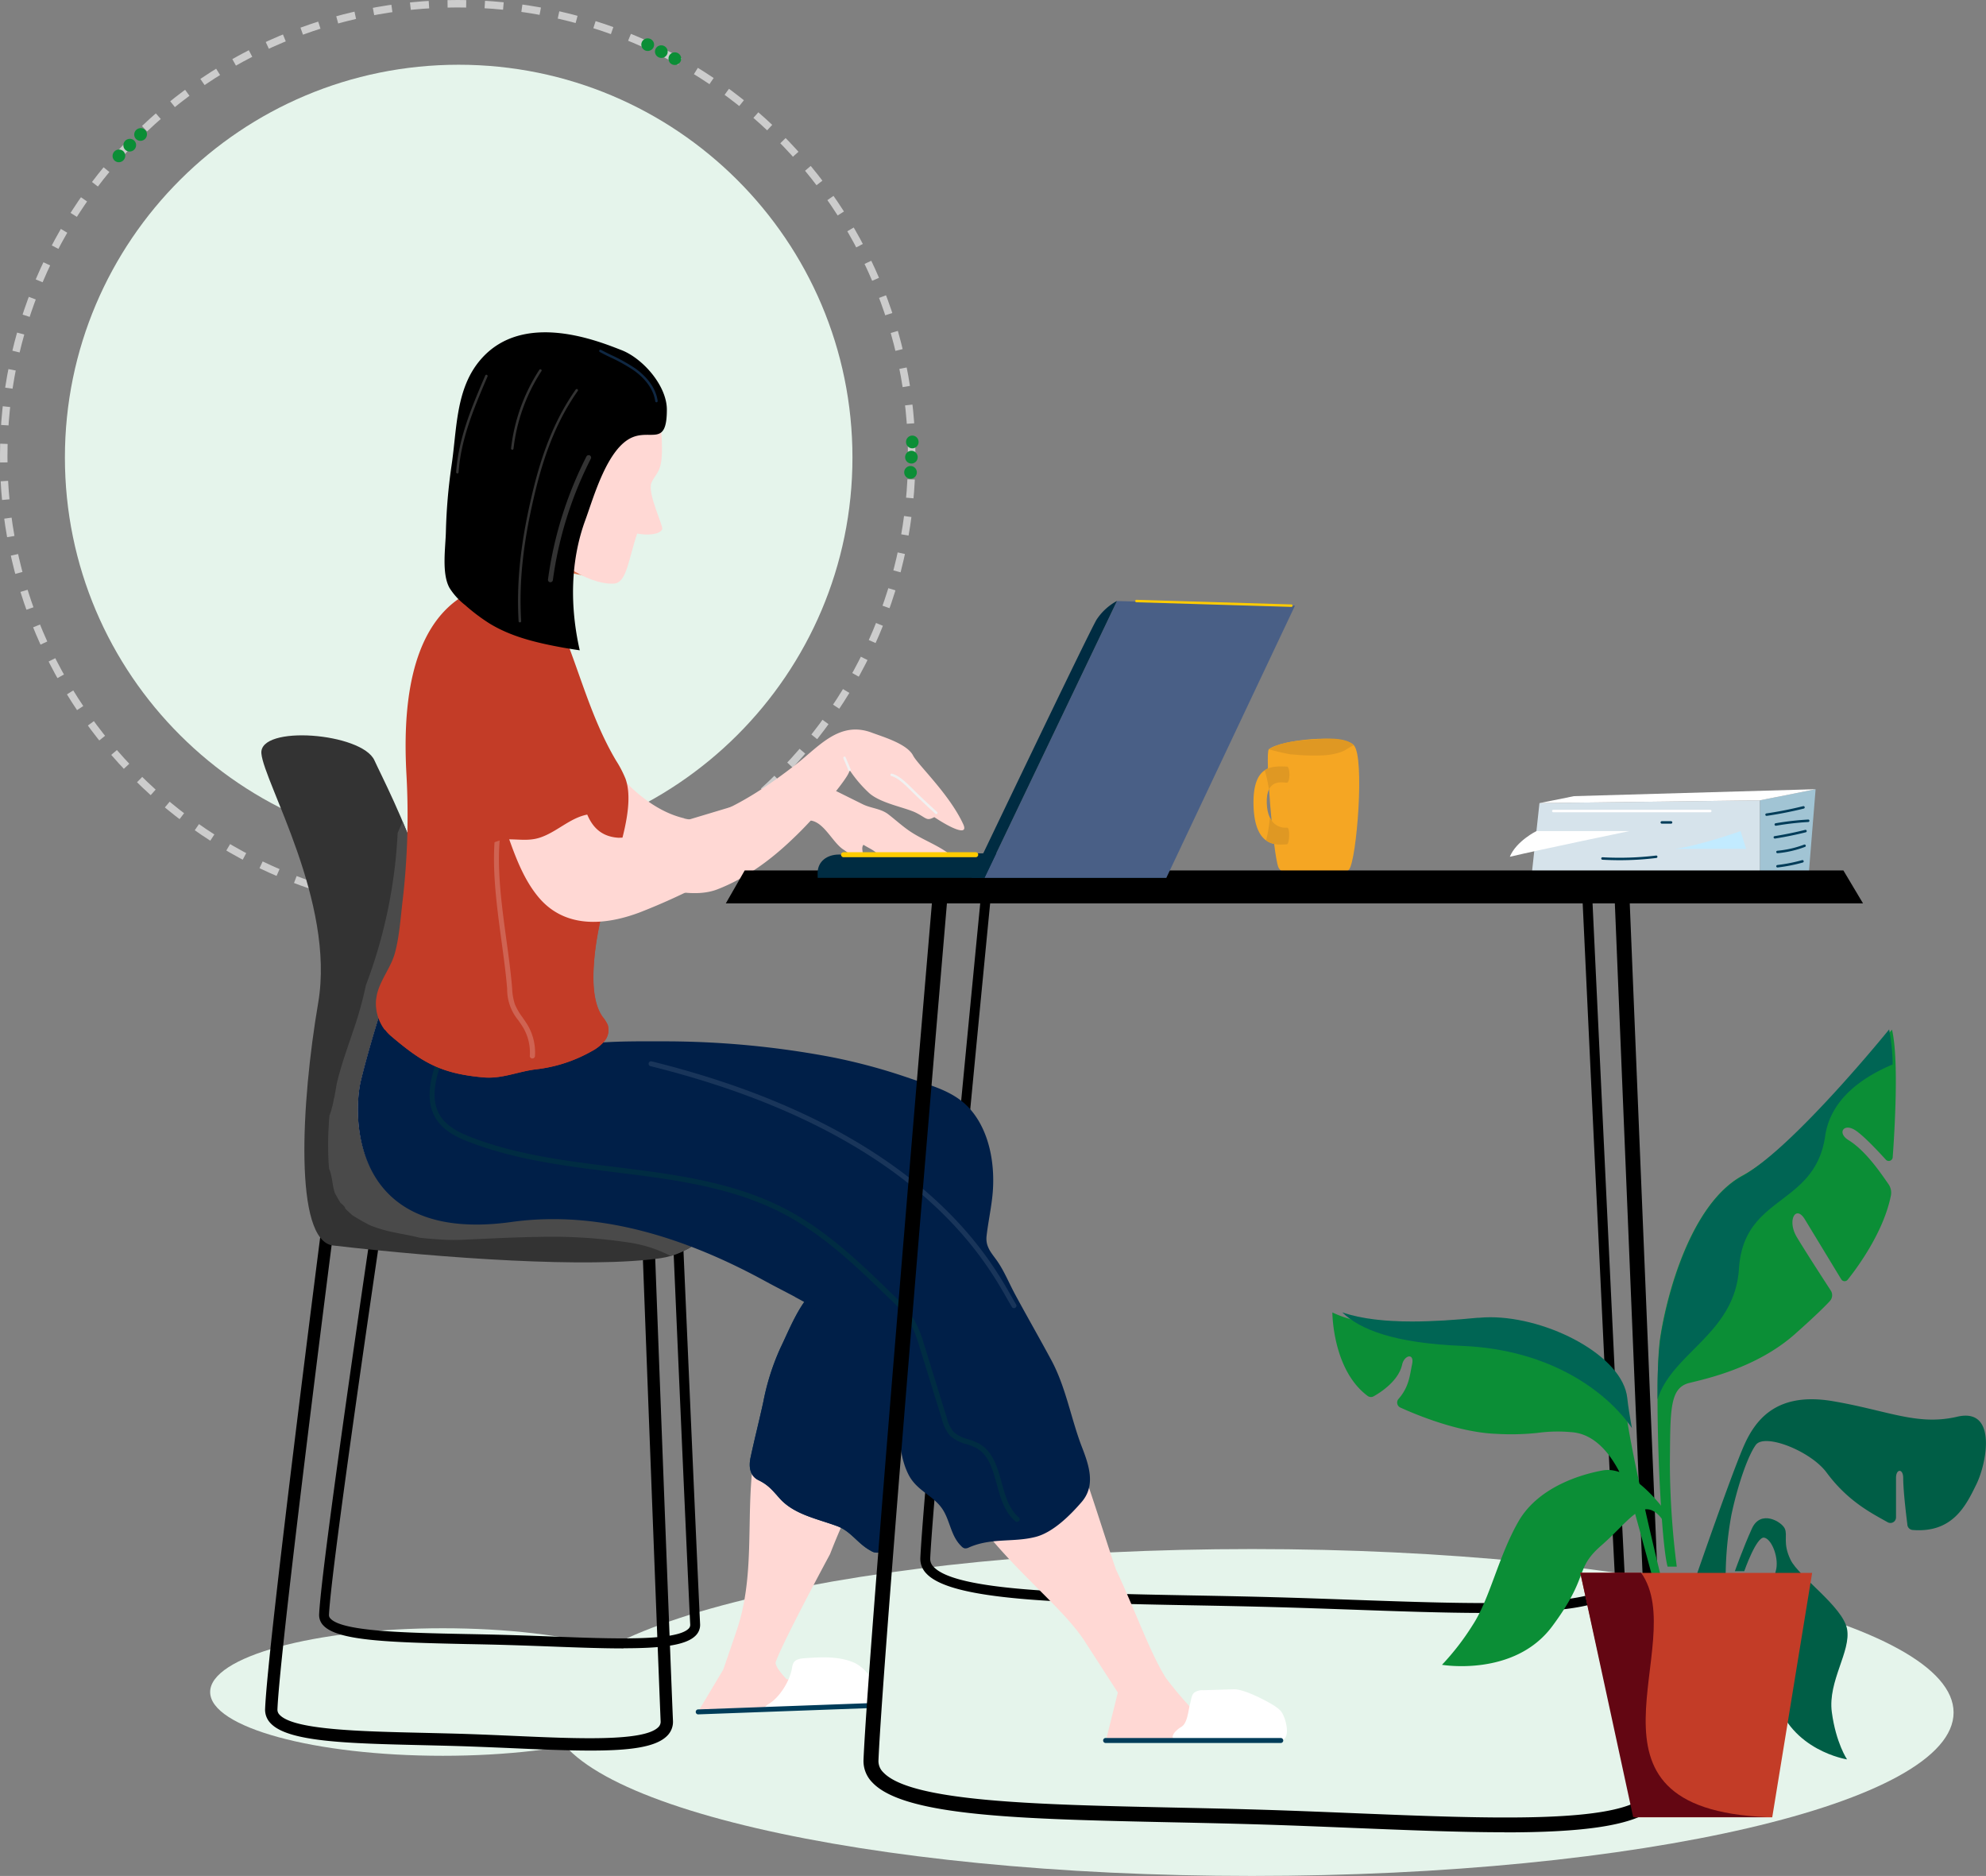 <svg id="Layer_1" data-name="Layer 1" xmlns="http://www.w3.org/2000/svg" viewBox="0 0 533 503.35"><rect x="0" y="0" width="533" height="503.35" fill="#808080" stroke="none"/><defs><style>.cls-1{fill:none;stroke:#ccc;stroke-width:2px;stroke-dasharray:5;}.cls-2{fill:#0b8e36;}.cls-10,.cls-11,.cls-12,.cls-13,.cls-14,.cls-15,.cls-16,.cls-17,.cls-18,.cls-19,.cls-2,.cls-20,.cls-21,.cls-22,.cls-23,.cls-24,.cls-25,.cls-26,.cls-27,.cls-28,.cls-3,.cls-4,.cls-5,.cls-6,.cls-7,.cls-8,.cls-9{fill-rule:evenodd;}.cls-3{fill:#e5f4eb;}.cls-4{fill:#f5e9d0;}.cls-6{fill:#333;}.cls-7{fill:#4a4a4a;}.cls-8{fill:#ffd8d4;}.cls-9{fill:#f1f1f1;}.cls-10{fill:#003c59;}.cls-11{fill:#001f48;}.cls-12,.cls-15,.cls-16{fill:#fff;}.cls-13{fill:#002c42;}.cls-14{fill:#c33c27;}.cls-15{opacity:0.2;}.cls-15,.cls-16{isolation:isolate;}.cls-16{opacity:0.1;}.cls-17{fill:#de7752;}.cls-18{fill:#0f2742;}.cls-19{fill:#d6e3eb;}.cls-20{fill:#a1c4d4;}.cls-21{fill:#c2ebff;}.cls-22{fill:#f5a623;}.cls-23{fill:#df9823;}.cls-24{fill:#495f86;}.cls-25{fill:#ffcb00;}.cls-26{fill:#005e46;}.cls-27{fill:#006554;}.cls-28{fill:#630612;}</style></defs><g id="illustration"><g id="Group-6"><path id="Oval" class="cls-1" d="M122.84,244c67.29,0,121.84-54.4,121.84-121.5S190.13,1,122.84,1,1,55.4,1,122.5,55.55,244,122.84,244Z"/><path id="Combined-Shape" class="cls-2" d="M37.41,34.42a1.67,1.67,0,0,1,2,1.33,1.73,1.73,0,0,1-1.36,2,1.67,1.67,0,0,1-2-1.33A1.73,1.73,0,0,1,37.41,34.42ZM34.5,37.29a1.67,1.67,0,0,1,2,1.33,1.73,1.73,0,0,1-1.36,2,1.66,1.66,0,0,1-2-1.33A1.72,1.72,0,0,1,34.5,37.29Zm-2.91,2.87a1.67,1.67,0,0,1,2,1.33,1.74,1.74,0,0,1-1.35,2,1.67,1.67,0,0,1-2-1.33A1.73,1.73,0,0,1,31.59,40.16Z"/><path id="Combined-Shape-2" data-name="Combined-Shape" class="cls-2" d="M172.33,12.79A1.67,1.67,0,0,1,173,10.5a1.73,1.73,0,0,1,2.32.66,1.67,1.67,0,0,1-.65,2.3A1.72,1.72,0,0,1,172.33,12.79ZM176,14.67a1.68,1.68,0,0,1,.65-2.3,1.72,1.72,0,0,1,2.32.67,1.66,1.66,0,0,1-.65,2.29A1.73,1.73,0,0,1,176,14.67Zm3.63,1.87a1.67,1.67,0,0,1,.65-2.29,1.73,1.73,0,0,1,2.33.67,1.67,1.67,0,0,1-.66,2.29A1.72,1.72,0,0,1,179.59,16.54Z"/><path id="Combined-Shape-3" data-name="Combined-Shape" class="cls-2" d="M243.5,117.56a1.66,1.66,0,0,1,2.36-.34,1.74,1.74,0,0,1,.33,2.4,1.67,1.67,0,0,1-2.36.33A1.72,1.72,0,0,1,243.5,117.56Zm-.24,4.08a1.66,1.66,0,0,1,2.36-.34,1.74,1.74,0,0,1,.33,2.4,1.67,1.67,0,0,1-2.36.33A1.72,1.72,0,0,1,243.26,121.64Zm-.24,4.08a1.66,1.66,0,0,1,2.36-.34,1.73,1.73,0,0,1,.34,2.4,1.67,1.67,0,0,1-2.36.33A1.72,1.72,0,0,1,243,125.72Z"/><path id="Fill-1" class="cls-3" d="M123.09,228.15C64.73,228.15,17.42,181,17.42,122.76S64.73,17.37,123.09,17.37,228.78,64.55,228.78,122.76,181.45,228.15,123.09,228.15Z"/></g><g id="Group-8"><g id="Group-5"><path id="Fill-20" class="cls-3" d="M56.4,454c0-9.45,28-17.11,62.44-17.11s62.45,7.66,62.45,17.11-28,17.11-62.45,17.11S56.4,463.48,56.4,454"/><path id="Fill-3" class="cls-4" d="M336.53,421.17h31a.67.67,0,0,0,0-1.33h-31a.67.67,0,0,0,0,1.33"/><path id="Fill-5" class="cls-3" d="M147.77,459.5c0-24.23,84.29-43.86,188.26-43.86S524.3,435.27,524.3,459.5,440,503.35,336,503.35,147.77,483.72,147.77,459.5"/><path id="Fill-7" class="cls-5" d="M158.49,469.71c10.59,0,17.5-.91,20.52-3.92a5.28,5.28,0,0,0,1.6-4.07c-.74-17.38-5-129.6-5-130.73a1.67,1.67,0,0,0-1.72-1.59,1.64,1.64,0,0,0-1.59,1.72c0,1.13,4.28,113.35,5,130.74a2,2,0,0,1-.63,1.58c-3.88,3.88-21.61,3.09-38.75,2.33-3.91-.17-7.94-.35-12-.49s-8.35-.23-12.4-.33c-17.06-.39-34.69-.81-38.46-4.82a1.92,1.92,0,0,1-.6-1.48c.65-16.5,15.08-128.79,15.23-129.92a1.66,1.66,0,0,0-3.29-.42c-.59,4.63-14.59,113.56-15.25,130.21a5.19,5.19,0,0,0,1.49,3.88c4.72,5,20.65,5.39,40.8,5.86,4,.1,8.22.19,12.37.34s8,.31,11.93.48c8,.36,14.91.63,20.72.63"/><path id="Fill-9" class="cls-5" d="M167.32,442.26c10.21,0,16.78-.78,19.36-3.39a4,4,0,0,0,1.21-3.09c-.7-14.11-4.68-105.22-4.72-106.14a1.33,1.33,0,0,0-2.65.11c0,.92,4,92,4.72,106.16a1.38,1.38,0,0,1-.44,1.09c-3.35,3.38-20.33,2.73-36.76,2.1-3.67-.14-7.46-.28-11.23-.39s-7.84-.2-11.64-.27c-16.33-.33-33.22-.67-36.46-4.13a1.31,1.31,0,0,1-.42-1c.62-13.38,14.16-104.55,14.3-105.47a1.33,1.33,0,1,0-2.63-.39c-.56,3.76-13.7,92.22-14.31,105.74a4,4,0,0,0,1.12,2.94c3.81,4.07,17.06,4.54,38.35,5,3.79.07,7.71.15,11.61.27s7.55.25,11.21.39c7.46.29,13.94.51,19.38.51"/><path id="Fill-24" class="cls-6" d="M200.48,317.23S192,335.47,177.25,337.6c-19.18,2.76-58.41,0-87.85-3.41-10.55-1.22-8.61-38.2-4-65.14s-14.58-59.12-15.25-66.88,27-5.56,30.34,1.85,25.23,48,18.32,78.51,81.64,34.7,81.64,34.7"/><path id="Fill-26" class="cls-7" d="M88.48,299.19a24.3,24.3,0,0,0,1.34-6.06c-.48,4.3.35-1.5.61-2.6.35-1.47.76-2.93,1.19-4.37.92-3.06,2-6.07,3-9.09a99.58,99.58,0,0,0,3.57-12.68,133.9,133.9,0,0,0,8.53-40.88c.44-1,.89-2.08,1.31-3.12,7,16.49,15.43,41.62,10.77,62.14-6.91,30.48,81.64,34.7,81.64,34.7S193.1,333.18,180,337a35.52,35.52,0,0,0-10.61-3.51,137.33,137.33,0,0,0-24.56-1.61c-6,.08-12.05.38-18.08.65-2,.09-4,.21-6,.16s-3.83-.19-5.73-.35c-.82-.07-1.63-.15-2.45-.24-3.58-.94-7.26-1.3-10.83-2.46-.78-.25-1.54-.54-2.31-.81l-.16-.09a46.67,46.67,0,0,1-4.61-2.62l-.27-.2c-.54-.51-1.1-1-1.62-1.52l-.12-.13c.05-.17-.28-.77-1.25-1.49l-.08-.12c-.54-.86-1-1.76-1.49-2.63l0-.07c-.66-1.9-.66-4.54-1.5-6.32-.05-.47-.09-.93-.12-1.4-.07-1.09-.11-2.19-.13-3.28-.05-2.42,0-4.85.17-7.26,0-.83.12-1.66.19-2.49"/><g id="Group-91"><path id="Fill-29" class="cls-5" d="M398.17,432.78c18.1,0,31.64-1.26,36.11-5.8a5.72,5.72,0,0,0,1.75-4.46c-1.31-24.55-8.76-183-8.83-184.64a1.33,1.33,0,0,0-2.65.12c.08,1.6,7.52,160.1,8.83,184.66a3.14,3.14,0,0,1-1,2.47c-6.28,6.37-37.15,5.27-69.83,4.11-6.86-.25-13.95-.5-21-.69-7.32-.2-14.66-.34-21.76-.47-32.48-.61-63.16-1.19-69.22-7.66a3,3,0,0,1-.92-2.29c1.15-23.37,16.5-180,16.65-181.55a1.33,1.33,0,0,0-2.64-.25C263.52,237.9,248.16,394.57,247,418a5.63,5.63,0,0,0,1.64,4.23c6.82,7.29,36.61,7.85,71.1,8.5,7.09.13,14.43.27,21.73.47,7,.19,14.13.44,21,.68,12.86.46,25.08.9,35.71.9"/><path id="Fill-31" class="cls-8" d="M183.64,219.61a10.33,10.33,0,0,0,6.08-.27c8.76-3.28,16.59-8.55,23.93-14.26,6.21-4.84,11.65-11.74,20.31-8.5,3,1.13,9.5,3,11.11,6.17,1.25,2.43,9.72,10.33,13.43,18.37,1.53,3.31-3.15,1.2-7.75-1.87-2.11,1.11-2,.31-4.84-1.14s-9.62-2.53-12.72-5.39a34.08,34.08,0,0,1-5.24-6.19c.63.93-5.82,8.49-6.54,9.33-2.68,3.13-5.46,6.19-8.43,9-5.95,5.74-12.71,10.78-20.48,13.78-5.88,2.27-13.79.22-19.73-1.5-14.34-4.15-24.45-15.85-32.63-27.71a35.79,35.79,0,0,1-4.38-7.91c-1.65-4.58-1.62-9.57-1.57-14.44,0-3,.18-6.34,2.21-8.58,2.71-3,7.76-2.6,11-.28,5,3.53,6.44,9.31,8.85,14.54,5,10.69,15.1,23.9,27.35,26.8"/><path id="Fill-33" class="cls-9" d="M251.27,218.44a.31.31,0,0,0,.24-.1.34.34,0,0,0,0-.47s-3-2.72-5.35-5l-.85-.84c-2.1-2.08-3.91-3.87-5.88-4.43a.33.33,0,1,0-.18.63c1.81.52,3.56,2.26,5.59,4.27l.86.84c2.38,2.33,5.33,5,5.36,5.05a.34.34,0,0,0,.23.08"/><path id="Fill-35" class="cls-9" d="M228,206.86a.31.31,0,0,0,.13,0,.33.33,0,0,0,.18-.43l-1.36-3.22a.33.33,0,0,0-.61.25l1.35,3.22a.35.35,0,0,0,.31.21"/><path id="Fill-37" class="cls-8" d="M211.12,450.56s-3.38-3.39-2.91-4.69c2.08-5.75,14.55-28.86,14.55-28.86,17.34-44.73,52.44-81.22,40.73-112.37-9.37-24.94-99.37-29.6-118.78-21.4a70.62,70.62,0,0,0-7.4,23.64c-1.5,13,97.93,23.09,86.62,36.52A94.53,94.53,0,0,0,202,393.47c-1.72,14.72.58,29.58-4.26,43.91q-1.8,5.3-3.62,10.57l-6.78,11.36,47.52-1.73s2.36-4.6-4.11-5S211.12,450.56,211.12,450.56Z"/><path id="Fill-39" class="cls-10" d="M240.25,385.42A129.86,129.86,0,0,0,238.63,399c-.24,5.1.1,10.08-1.1,15.1-.24,1-.67,2.17-1.67,2.46a2.88,2.88,0,0,1-2.13-.45c-3.51-1.85-5.3-5.22-9-6.6-5.38-2-11.47-3.1-15.35-7.32-2-2.22-3.09-3.7-5.76-5-2.44-1.17-2.71-3.7-2.17-6.17,1.07-5,2.33-9.9,3.41-14.88a64.24,64.24,0,0,1,4.59-14.46c3.31-6.82,6.59-16.26,14.5-18.93,4.52-1.53,9.19,1.57,12.88,4.59s7.43,6.19,9.16,10.64c2.17,5.6.24,8.62-1.95,13.74a56.2,56.2,0,0,0-3.74,13.65"/><path id="Fill-41" class="cls-11" d="M240.25,385.42A129.86,129.86,0,0,0,238.63,399c-.24,5.1.1,10.08-1.1,15.1-.24,1-.67,2.17-1.67,2.46a2.88,2.88,0,0,1-2.13-.45c-3.51-1.85-5.3-5.22-9-6.6-5.38-2-11.47-3.1-15.35-7.32-2-2.22-3.09-3.7-5.76-5-2.44-1.17-2.71-3.7-2.17-6.17,1.07-5,2.33-9.9,3.41-14.88a64.24,64.24,0,0,1,4.59-14.46c3.31-6.82,6.59-16.26,14.5-18.93,4.52-1.53,9.19,1.57,12.88,4.59s7.43,6.19,9.16,10.64c2.17,5.6.24,8.62-1.95,13.74a56.2,56.2,0,0,0-3.74,13.65"/><path id="Fill-43" class="cls-12" d="M232.46,448.57a10.74,10.74,0,0,0-3-2.34c-4.16-1.91-9.1-1.6-13.55-1.3-1.09.08-2.35.27-2.93,1.2a4.65,4.65,0,0,0-.45,1.61c-.65,3.51-3.42,7.83-6.27,9.49-.65.38-1.4,1.13-1,1.75,6.19-1.16,12.74-1,19.08-1,2.79,0,8.42.81,10.79-1,2-1.49.73-4.31-.49-5.84-.64-.79-1.39-1.72-2.21-2.57"/><path id="Fill-45" class="cls-8" d="M319.69,458.31a99.72,99.72,0,0,1-6.74-8c-4.3-6.8-8-17.56-13.47-29.24-6.35-18.26-21.43-72.79-44.57-94.78S191.46,283.81,158.43,284s-54.83-17.13-54.83-17.13-4.19,12.67-6.74,23.2c-2.21,9.12-2.83,43.24,40.43,37.23,35.31-4.9,82.44,15.86,97.12,35.42s20.59,34.53,23.42,39.06c10.85,17.4,26.66,28.3,33.3,38.63L300,454.14,296.81,467h47s3.33-4.05-4.92-5.95C332.44,459.57,319.69,458.31,319.69,458.31Z"/><path id="Fill-47" class="cls-11" d="M213.36,348c8.72,4.67,16.86,9.76,21.86,18.36,3.07,5.29,5.54,9.63,5.94,15.86.29,4.59.56,9.36,2.71,13.53,2.36,4.55,7.1,5.58,9.48,9.85,1.72,3.08,2,6.73,4.68,9.3a1.8,1.8,0,0,0,.89.56,2,2,0,0,0,1.12-.25c6.09-2.68,12-1.28,18-2.86,4.64-1.23,9.25-5.85,12.26-9.35,3.8-4.42,2-9.78,0-14.9-2.9-7.6-4.24-15.87-8.12-23.1-3.19-5.93-6.58-11.82-9.79-17.77-1.57-2.92-2.92-6.27-4.85-9-1.52-2.13-3.1-3.74-2.76-6.63.39-3.38,1.08-6.63,1.48-10,1-8.13-.37-17.81-6-24.12-4.26-4.75-10.38-6.18-16.15-8.17a156,156,0,0,0-20.84-5.65,241.11,241.11,0,0,0-45.65-4.25c-10.45,0-22.62-.29-32.53,3.62-25.43-3.5-41.51-16.24-41.51-16.24s-4.19,12.67-6.74,23.2c-2.21,9.12-2.83,43.9,40.43,37.89,23.92-3.32,47.4,4.57,68.16,15.91,2.71,1.48,5.35,2.81,7.91,4.17"/><path id="Fill-49" class="cls-13" d="M273,408.31a.69.69,0,0,0,.52-.24.66.66,0,0,0-.09-.93c-2.63-2.18-3.64-5.82-4.62-9.34-1.14-4.12-2.33-8.39-6.11-10.49a17,17,0,0,0-2.93-1.16,9,9,0,0,1-3.8-1.9,9.33,9.33,0,0,1-1.88-3.84l-6-19.38a33.43,33.43,0,0,0-2.61-6.67,33.07,33.07,0,0,0-6-7.11c-8-7.82-17.11-16.68-28-22.51-14.24-7.63-30.61-9.66-46.44-11.62-12.89-1.59-26.22-3.24-38.37-7.9-3.12-1.19-6.57-2.81-8.45-5.71-3-4.62-1.24-10.78,1.08-16.75a.67.67,0,0,0-.38-.86.66.66,0,0,0-.85.38c-2.46,6.3-4.27,12.83-1,18,2.08,3.22,5.76,5,9.09,6.23,12.3,4.71,25.71,6.37,38.67,8,15.72,1.94,32,3.95,46,11.47,10.71,5.74,19.73,14.53,27.69,22.29a31.68,31.68,0,0,1,5.79,6.81,32,32,0,0,1,2.5,6.41l6,19.38a10.32,10.32,0,0,0,2.2,4.38,10.09,10.09,0,0,0,4.33,2.23,15.18,15.18,0,0,1,2.7,1.06c3.29,1.83,4.35,5.65,5.47,9.68,1,3.72,2.11,7.57,5.05,10a.7.7,0,0,0,.42.15"/><path id="Fill-51" class="cls-12" d="M342.22,457.82c-2.67-1.71-8.51-4.64-11.05-4.56l-8.27.26a3.69,3.69,0,0,0-2.41.66c-.76.7-.78,1.86-1.06,2.84-.55,1.91-.66,5.18-2.31,6.29a7.37,7.37,0,0,0-1.88,1.54c-2.57,3.34,5.23,2.16,6.9,2.16h10.54c2.94,0,9.68,1.73,12-.41,1.56-1.43.22-6.22-1-7.56a7.87,7.87,0,0,0-1.5-1.22"/><path id="Fill-53" class="cls-14" d="M103.35,276.3a11.06,11.06,0,0,0,1.59,1.69c8.38,7.14,13.39,10.07,24.79,11.1,5.05.45,9.3-1.6,14.19-2.17a39.24,39.24,0,0,0,14.85-4.84,11.18,11.18,0,0,0,3.51-2.8,4.62,4.62,0,0,0,.82-4.26,9.6,9.6,0,0,0-1.38-2.15c-2.86-4-2.66-10.87-2.24-15.58.66-7.45,2.63-14.72,4.58-21.93s6.38-19.09,3.84-26.34a29.05,29.05,0,0,0-2.55-4.92c-6.83-11.52-9.78-24-14.91-36.21-1.87-4.44-5.63-12.13-11.25-11.91-4.89.19-9.9,1.08-14.2,3.51-15.89,9-16.74,32.7-15.92,48.12a197.14,197.14,0,0,1-1,33.92c-.54,4.48-.86,9.52-2,13.87-1,4-3.82,7.19-4.84,11.16a11.63,11.63,0,0,0,2,9.74"/><path id="Fill-55" class="cls-14" d="M103.87,268.67c7.55,2.44,17.41-2.84,19-10.77,1.63-8.1,3.38-16.47,3.08-24.77-.06-1.74-.22-3.47-.45-5.19.11-1.27.22-2.55.34-3.83,0-.21.08-.43.13-.65.44-1.92,1-3.82,1.6-5.71,1.12-3.73,2.35-7.41,3.68-11.07q1.17-3.18,2.43-6.33c.25-.61,1.6-4.47.32-.82.26-.74.66-1.49,1-2.2l.3-.69a85.23,85.23,0,0,0,8.25,15c5.1,7.51,10.1,15.11,15.86,22.14a11.76,11.76,0,0,0,4.22,3.25c-1.79,6.65-3.51,13.36-4.12,20.23-.42,4.71-.62,11.57,2.24,15.58A9.6,9.6,0,0,1,163.1,275a4.62,4.62,0,0,1-.82,4.26,11.18,11.18,0,0,1-3.51,2.8,39.24,39.24,0,0,1-14.85,4.84c-4.89.57-9.14,2.62-14.19,2.17-11.4-1-16.41-4-24.79-11.1a11.06,11.06,0,0,1-1.59-1.69,11.69,11.69,0,0,1-2.23-8.78,16.91,16.91,0,0,0,2.75,1.15"/><path id="Fill-57" class="cls-15" d="M142.91,284a.67.67,0,0,0,.66-.62,14.49,14.49,0,0,0-1.83-8.1c-.45-.8-1-1.55-1.49-2.28a16.26,16.26,0,0,1-2.09-3.6,15.92,15.92,0,0,1-.71-4.2c-.34-4.19-.93-8.53-1.56-13.12-1.3-9.58-2.65-19.49-1.62-28.25,1.13-9.72,5.45-22.3,11.83-34.53a.66.66,0,0,0-1.17-.61c-6.46,12.36-10.83,25.11-12,35-1,8.92.32,18.92,1.63,28.58.62,4.57,1.21,8.89,1.55,13.05a13,13,0,0,0,3,8.45c.49.7,1,1.43,1.42,2.17a13.2,13.2,0,0,1,1.66,7.36.67.67,0,0,0,.61.71h0"/><path id="Fill-59" class="cls-10" d="M187.36,460h0l47.52-1.74a.66.66,0,0,0,.64-.69.65.65,0,0,0-.68-.64l-47.53,1.74a.67.67,0,0,0,0,1.33"/><path id="Fill-61" class="cls-16" d="M272.13,351a.64.64,0,0,0,.35-.1.65.65,0,0,0,.21-.91c-.37-.6-.81-1.39-1.33-2.29-6.39-11.23-25.82-45.41-96.47-62.92a.66.66,0,1,0-.32,1.29c70.1,17.37,89.32,51.18,95.64,62.28.52.92,1,1.71,1.36,2.34a.65.65,0,0,0,.56.31"/><path id="Fill-63" class="cls-10" d="M296.81,467.67h47a.67.67,0,0,0,0-1.33h-47a.67.67,0,1,0,0,1.33"/><path id="Fill-65" class="cls-8" d="M128.42,196.21c-1.49-6.19-2.7-12.48,1.06-18.14,3.29-4.95,10.66-7.09,15-3.11,2.11,1.91,3.15,4.77,4.06,7.53a227.36,227.36,0,0,1,6.11,22.15c1.67,7.52,1.17,19.48,11.27,20.14a18.81,18.81,0,0,0,6.56-1.14l26.29-7.9c4.67-1.4,9.16-3.35,13.88-4.58,4.9-1.28,7-1.28,11.68,1.06l7.2,3.57c2.26,1.12,4.81,1.12,6.87,2.7,1.8,1.39,3.47,2.91,5.36,4.25,3.2,2.27,7,3.62,10.22,5.82.4.27.83.68.69,1.14-5.33,2.55-10.44,1.85-16.13,1.49a3.11,3.11,0,0,1-1.68-.45,5,5,0,0,1-1-1.2c-1-1.34-2.78-2-4.13-2.87-.47.65-.3,1.26-.2,2.08a1.62,1.62,0,0,1-.52,1.6c-.89.55-3.76-1.82-4.59-2.35-3.41-2.15-5.93-9.26-10.76-7.62-5.39,1.83-10.44,7.05-15.33,10.05a171,171,0,0,1-28.55,14.35c-9.26,3.51-20.13,4.5-27.28-4.08-3.59-4.3-5.75-9.69-7.66-15a241,241,0,0,1-7.64-26c-.27-1.15-.56-2.31-.84-3.47"/><path id="Fill-67" class="cls-14" d="M140.32,161.19c-6.21-.35-12.95,4-15.92,10-3.1,6.27-.19,15.55.26,22.35l1.83,27.7c.14,2.07.58,4.58,2.54,5.28,1.73.63,4.53-1.15,6.43-1.27,3.2-.2,6.12.54,9.31-.46,4.57-1.44,8.16-5.34,12.87-6.23a3.85,3.85,0,0,0,1.3-.39c.95-.59,1-1.91.93-3-.45-5.67-1.82-11.25-2.89-16.82-2-10.24-5-19.93-8.12-29.81-1.22-3.84-4.42-7.07-8.54-7.3"/><path id="Fill-69" class="cls-17" d="M126.8,118.72s26.06,13.39,39.47,20.85c1.57.88-1.2,16.49-2.67,16.22-37.21-6.74-25.56-10.39-34.06-10.63s-2.74-26.44-2.74-26.44"/><path id="Fill-71" class="cls-8" d="M146.53,144.09c-.22,5.3,11.1,12.92,18.24,12.5,3.46-.2,3.9-6.65,6.24-13.43,2.47.5,6,.39,6.71-1.16.37-.83-4.06-9.7-2.89-12.45s2.91-2.61,2.83-9.48c-.09-9-2-17.38-9.15-19.35s-29.16.52-29.14,17.55,7.16,25.82,7.16,25.82"/><path id="Fill-73" class="cls-5" d="M131.18,167.17a51.11,51.11,0,0,1-6.36-4.82,18.13,18.13,0,0,1-4.15-4.55c-2.21-3.87-1.09-10.9-1-15.24A147.45,147.45,0,0,1,121.17,125c1.5-10,1.08-20.8,7.91-28.62,11.51-13.2,31.88-4.68,37.66-2.46s12.24,9.59,12.23,16c0,9.87-4.08,5.34-9.15,7.38-6.82,2.75-10.5,16.17-12.71,22.19-4.09,11.1-4.16,23.34-1.52,35-1.46-.22-2.92-.45-4.38-.7C144.19,172.51,137.19,170.91,131.18,167.17Z"/><path id="Fill-75" class="cls-6" d="M139.56,167a.32.32,0,0,0,.31-.35c-.64-10.78.58-21.71,3.95-35.43,2.69-10.89,6.26-19.26,11.24-26.32a.33.33,0,0,0-.08-.46.34.34,0,0,0-.47.08c-5,7.13-8.63,15.57-11.33,26.55-3.39,13.78-4.62,24.77-4,35.62a.33.33,0,0,0,.33.31Z"/><path id="Fill-77" class="cls-6" d="M137.82,120.37a48.2,48.2,0,0,1,7.49-20.79.32.32,0,0,0-.1-.45.34.34,0,0,0-.46.09,48.83,48.83,0,0,0-7.59,21.08.34.34,0,0,0,.29.37h0A.33.33,0,0,0,137.82,120.37Z"/><path id="Fill-79" class="cls-6" d="M148.38,155.64a101.61,101.61,0,0,1,10.19-32.56.66.66,0,0,0-.29-.89.68.68,0,0,0-.89.29,102.88,102.88,0,0,0-10.32,33,.65.65,0,0,0,.56.74h.09A.67.67,0,0,0,148.38,155.64Z"/><path id="Fill-81" class="cls-6" d="M123.08,126.72c.61-9,4.25-17.51,7.76-25.7a.33.33,0,0,0-.17-.43.33.33,0,0,0-.44.17c-3.53,8.24-7.19,16.75-7.81,25.92a.33.33,0,0,0,.31.35h0A.32.32,0,0,0,123.08,126.72Z"/><path id="Fill-83" class="cls-18" d="M176.23,107.94a.34.34,0,0,0,.28-.38c-.45-3.16-2.56-6.23-5.93-8.65a45.66,45.66,0,0,0-6.46-3.62c-.93-.45-1.89-.92-2.81-1.41a.33.33,0,1,0-.31.58c.93.5,1.9,1,2.83,1.43a44.54,44.54,0,0,1,6.36,3.56c1.87,1.34,5.09,4.18,5.66,8.21a.33.33,0,0,0,.33.28Z"/></g><path id="Fill-92" class="cls-5" d="M403.77,491.66c20.13,0,35.34-1.57,40.92-7.18a8.27,8.27,0,0,0,2.53-6.42c-1.49-31.91-9.93-237.93-10-240a2,2,0,0,0-4,.17c.09,2.07,8.53,208.11,10,240a4.32,4.32,0,0,1-1.38,3.43c-7.7,7.73-42.07,6.33-78.46,4.85-7.78-.32-15.82-.65-23.83-.9-8.3-.26-16.63-.44-24.69-.61-36.18-.78-70.35-1.51-77.81-9.45a4.22,4.22,0,0,1-1.29-3.21c1.31-30.38,18.72-233.94,18.89-236a2,2,0,0,0-4-.34c-.18,2.06-17.59,205.69-18.9,236.16a8.17,8.17,0,0,0,2.36,6.1c8.6,9.16,40.39,9.84,80.63,10.7,8.05.17,16.37.35,24.65.61,8,.25,16,.58,23.79.9,14.6.59,28.45,1.16,40.52,1.16"/><polygon id="Fill-164" class="cls-19" points="413.16 215.49 410.92 236.1 472.35 237.41 472.35 214.74 413.16 215.49"/><polygon id="Fill-166" class="cls-20" points="472.35 237.41 485.28 236.35 487.27 211.76 472.35 214.74 472.35 237.41"/><path id="Fill-168" class="cls-10" d="M474.11,218.91h.05c3.32-.49,6.67-1.15,9.93-1.95a.33.33,0,1,0-.15-.65c-3.25.8-6.57,1.46-9.88,1.95a.32.32,0,0,0-.28.37.32.32,0,0,0,.33.28"/><path id="Fill-170" class="cls-10" d="M476.58,221.56h.06a76.29,76.29,0,0,1,8.66-1,.33.33,0,0,0,.31-.35.32.32,0,0,0-.35-.31,75.45,75.45,0,0,0-8.74,1,.32.32,0,0,0-.26.38.32.32,0,0,0,.32.28"/><path id="Fill-172" class="cls-10" d="M476.33,225h.05c2.76-.44,5.53-1,8.25-1.68a.33.33,0,0,0-.16-.65c-2.7.67-5.46,1.24-8.19,1.68a.31.31,0,0,0-.28.37.33.33,0,0,0,.33.28"/><path id="Fill-174" class="cls-10" d="M477.07,228.93h0a28,28,0,0,0,7.32-1.68.33.33,0,1,0-.24-.61,27.32,27.32,0,0,1-7.14,1.63.32.32,0,0,0-.3.36.33.33,0,0,0,.33.3"/><path id="Fill-176" class="cls-10" d="M477.08,232.76h0a44,44,0,0,0,6.75-1.33.33.33,0,0,0,.23-.41.34.34,0,0,0-.41-.23A43,43,0,0,1,477,232.1a.34.34,0,0,0-.29.37.33.33,0,0,0,.33.29"/><path id="Fill-178" class="cls-10" d="M434.68,230.81a80.89,80.89,0,0,0,9.85-.6.33.33,0,0,0,.29-.37.32.32,0,0,0-.37-.28,82,82,0,0,1-14.36.46.33.33,0,0,0-.35.31.33.33,0,0,0,.31.35c1.54.08,3.09.13,4.63.13"/><path id="Fill-180" class="cls-10" d="M446,221h2.48a.32.32,0,0,0,.33-.33.33.33,0,0,0-.33-.33H446a.34.34,0,0,0-.34.33.33.33,0,0,0,.34.33"/><path id="Fill-182" class="cls-21" d="M449.47,227.77h19.15L467.13,223s-10.95,3.9-17.66,4.78"/><path id="Fill-184" class="cls-12" d="M412.34,223s-5.4,2.66-7.14,6.89c8.45-2,32.08-6.89,32.08-6.89Z"/><polygon id="Fill-186" class="cls-12" points="472.35 214.74 487.27 211.76 422.44 213.62 413.16 215.49 472.35 214.74"/><path id="Fill-188" class="cls-22" d="M340.53,201.05c3.13-2.56,19.82-4.31,22.81-1.09s.74,30.8-1.25,33.29-6.18,3.23-10.3,3-8.05-1.87-8.72-3.6C341.69,229.09,339.46,201.92,340.53,201.05Z"/><path id="Fill-190" class="cls-23" d="M340.53,201.05c1.15.31,2.31.62,3.48.88.85.19,1.71.36,2.56.52.51.09,3.38.68.84.16-.34-.07-.69-.14-1-.24a54.55,54.55,0,0,0,8.58.31,17.88,17.88,0,0,0,4.81-.86c1.34-.45,2.34-1.37,3.57-1.86-2.51-2.36-7.82-1.76-10.92-1.55-3.8.27-8.56.61-11.9,2.64"/><path id="Fill-194" class="cls-22" d="M345.36,226.54c-2.12.07-8.58,1.37-8.94-10.31s5.8-10.55,8.94-10.55c.92,0,.92,4.34,0,4.34s-5.58-1.32-5.39,5.39,4.47,6.78,5.39,6.66.65,4.45,0,4.47"/><path id="Fill-196" class="cls-23" d="M340.56,211.83c1.25-2.57,4.1-1.81,4.8-1.81.92,0,.92-4.34,0-4.34-1.61,0-4-.29-5.93,1a37,37,0,0,1,1.13,5.15"/><path id="Fill-198" class="cls-23" d="M340.79,219.36a34.31,34.31,0,0,1-1,6.12c2,1.49,4.45,1.1,5.6,1.06.65,0,.92-4.59,0-4.47a4.51,4.51,0,0,1-4.57-2.71"/><polygon id="Fill-200" class="cls-5" points="199.86 233.56 494.73 233.56 500 242.4 194.79 242.4 199.86 233.56"/><path id="Fill-202" class="cls-12" d="M416.87,217.94H459a.33.33,0,1,0,0-.66H416.87a.33.33,0,1,0,0,.66"/><path id="Fill-204" class="cls-13" d="M219.45,235.54H313v-7l-87.85.75c-3.16,0-5.72,1.81-5.72,5Z"/><polygon id="Fill-206" class="cls-24" points="299.78 161.27 264.22 235.54 313.02 235.54 347.54 162.51 299.78 161.27"/><path id="Fill-208" class="cls-13" d="M264.22,235.54h-3.48s31.58-66.08,33.57-69.3a15.19,15.19,0,0,1,5.47-5Z"/><path id="Fill-214" class="cls-25" d="M226.31,230h35.63a.67.67,0,0,0,0-1.33H226.31a.67.67,0,0,0,0,1.33"/><path id="Fill-216" class="cls-25" d="M346.57,162.84a.33.33,0,0,0,0-.66L305,160.94a.33.33,0,1,0,0,.66l41.56,1.24Z"/></g><g id="Group-5-2" data-name="Group-5"><path id="Fill-6" class="cls-26" d="M455.23,422.9s9.68-28,12.88-35.16,9-14.29,23.79-11.78,22.67,6.68,33.38,4.17,8,12.26,5.15,18.11c-2.76,5.62-6.29,13.15-17.13,12.28a1.54,1.54,0,0,1-1.41-1.53s-1.11-8.49-1.11-12.42c0-2.56-1.93-2.56-1.93,0v10.55a1.5,1.5,0,0,1-2.23,1.33c-4.43-2.49-10.71-5.64-16.42-13.36-4.25-5.75-16.66-10.66-19-7.37s-5,11.51-6.52,18.72a93.44,93.44,0,0,0-1.55,16.44h-7.93"/><path id="Fill-102" class="cls-26" d="M465.6,421.58s2.21-6.22,4.57-11.43,8-1.84,8.83,0-.63,3.93,1.58,8.43,14,12.52,15.13,18.5-5.19,14-4.09,22.3,4.09,12.7,4.09,12.7-15.1-2.32-19.14-16.57-1-30.62,0-33.93-1-8.6-3.09-9-5.36,9-5.36,9H465.6"/><path id="Fill-103" class="cls-2" d="M450,420.31A224.67,224.67,0,0,1,448.16,393c.14-14.58-.18-20.6,5.25-21.94,4.75-1.16,18.19-4.12,28.32-13.11,5.49-4.88,8.12-7.49,9.37-8.86a2.31,2.31,0,0,0,.23-2.83c-2.06-3.17-7.07-10.9-9.13-14.37-2.63-4.42-.27-8.75,2.18-4.72l9.77,16.09a1.06,1.06,0,0,0,1.73.11c2.58-3.23,9.61-12.73,11.58-22.51a4,4,0,0,0-.64-3.14c-2.24-3.23-6.16-9-10.73-11.81-3-1.86-1.39-4.47,1.54-2.82,2.05,1.16,6.19,5.54,8.49,8.07a1.06,1.06,0,0,0,1.84-.61c.5-6.86,1.71-26.31-.19-34.28,0,0-26,31.55-40,39.09s-20.5,32.07-22.22,43.65,0,54.28,2,61.35H450"/><path id="Fill-104" class="cls-2" d="M445.72,422.9s-8.4-34-9.62-46.28-23.68-23.4-39.41-21.87-29.94,1.83-39.11-2.6c0,0,0,15.41,9.49,22.42a1.49,1.49,0,0,0,1.6.08c1.95-1.1,6.68-4.15,7.64-8.53.56-2.51,3.34-3.23,2.66-.05-.6,2.78-.74,6-3.64,9.29a1.48,1.48,0,0,0,.51,2.32c4.4,2,15.7,6.69,25.81,7.05a66.41,66.41,0,0,0,11-.26,40,40,0,0,1,9-.2c9.62.61,14.66,12.84,17,21.26s4.74,17.37,4.74,17.37h2.44"/><path id="Fill-105" class="cls-2" d="M447.74,406.6s-9.08-13.57-17.58-12.06c-5.27.94-17.25,4.21-22.69,13.78S399.86,429,395.2,436.08A68,68,0,0,1,387,446.7s19.4,3.33,29.56-10.31,5.87-15.31,13.17-21.68,10.57-12.43,15.08-8.49,3.43,13,3.43,13l-.46-12.61"/><polyline id="Fill-106" class="cls-14" points="443.82 422.04 424.12 422.04 438.7 487.61 475.63 487.61 486.34 422.04 443.82 422.04"/><path id="Fill-107" class="cls-2" d="M438,383.21h0c-.57-3.15-1-5.93-1.23-8,.22,2.11.66,4.9,1.24,8m-59-28.59c-7.16,0-13.55-.66-18.72-2.44l0,0c5.19,1.8,11.62,2.47,18.81,2.47,5.48,0,11.41-.39,17.58-1-6.19.58-12.14,1-17.64,1m17.8-1,.2,0-.2,0"/><path id="Fill-108" class="cls-27" d="M438,383.21c-6.5-9.48-21.55-21.09-45.57-22.08-18.24-.75-27.35-4.34-32.21-9,5.18,1.78,11.57,2.45,18.73,2.45,5.5,0,11.45-.39,17.65-1h.15l.2,0c1-.09,2-.14,3-.14,15.59,0,35.62,10.39,36.78,21.71.22,2.12.66,4.9,1.24,8"/><path id="Fill-110" class="cls-27" d="M444.86,375.44c0-.89,0-1.77,0-2.63a115.24,115.24,0,0,1,.68-13.17c1.7-11.67,8.16-36.41,21.94-44S507,276.22,507,276.22a0,0,0,0,1,0,0h0a52.12,52.12,0,0,1,.95,9.39c-8,3.36-16.65,9.23-18.1,19.16-2.77,19.05-21.86,15.67-23.15,35.64-1.12,17.43-17.84,22.46-21.83,35"/><path id="Fill-111" class="cls-28" d="M440.43,422H424.12l14.19,65.57h35.93C418.89,485.32,454,441,440.43,422"/></g></g></g></svg>